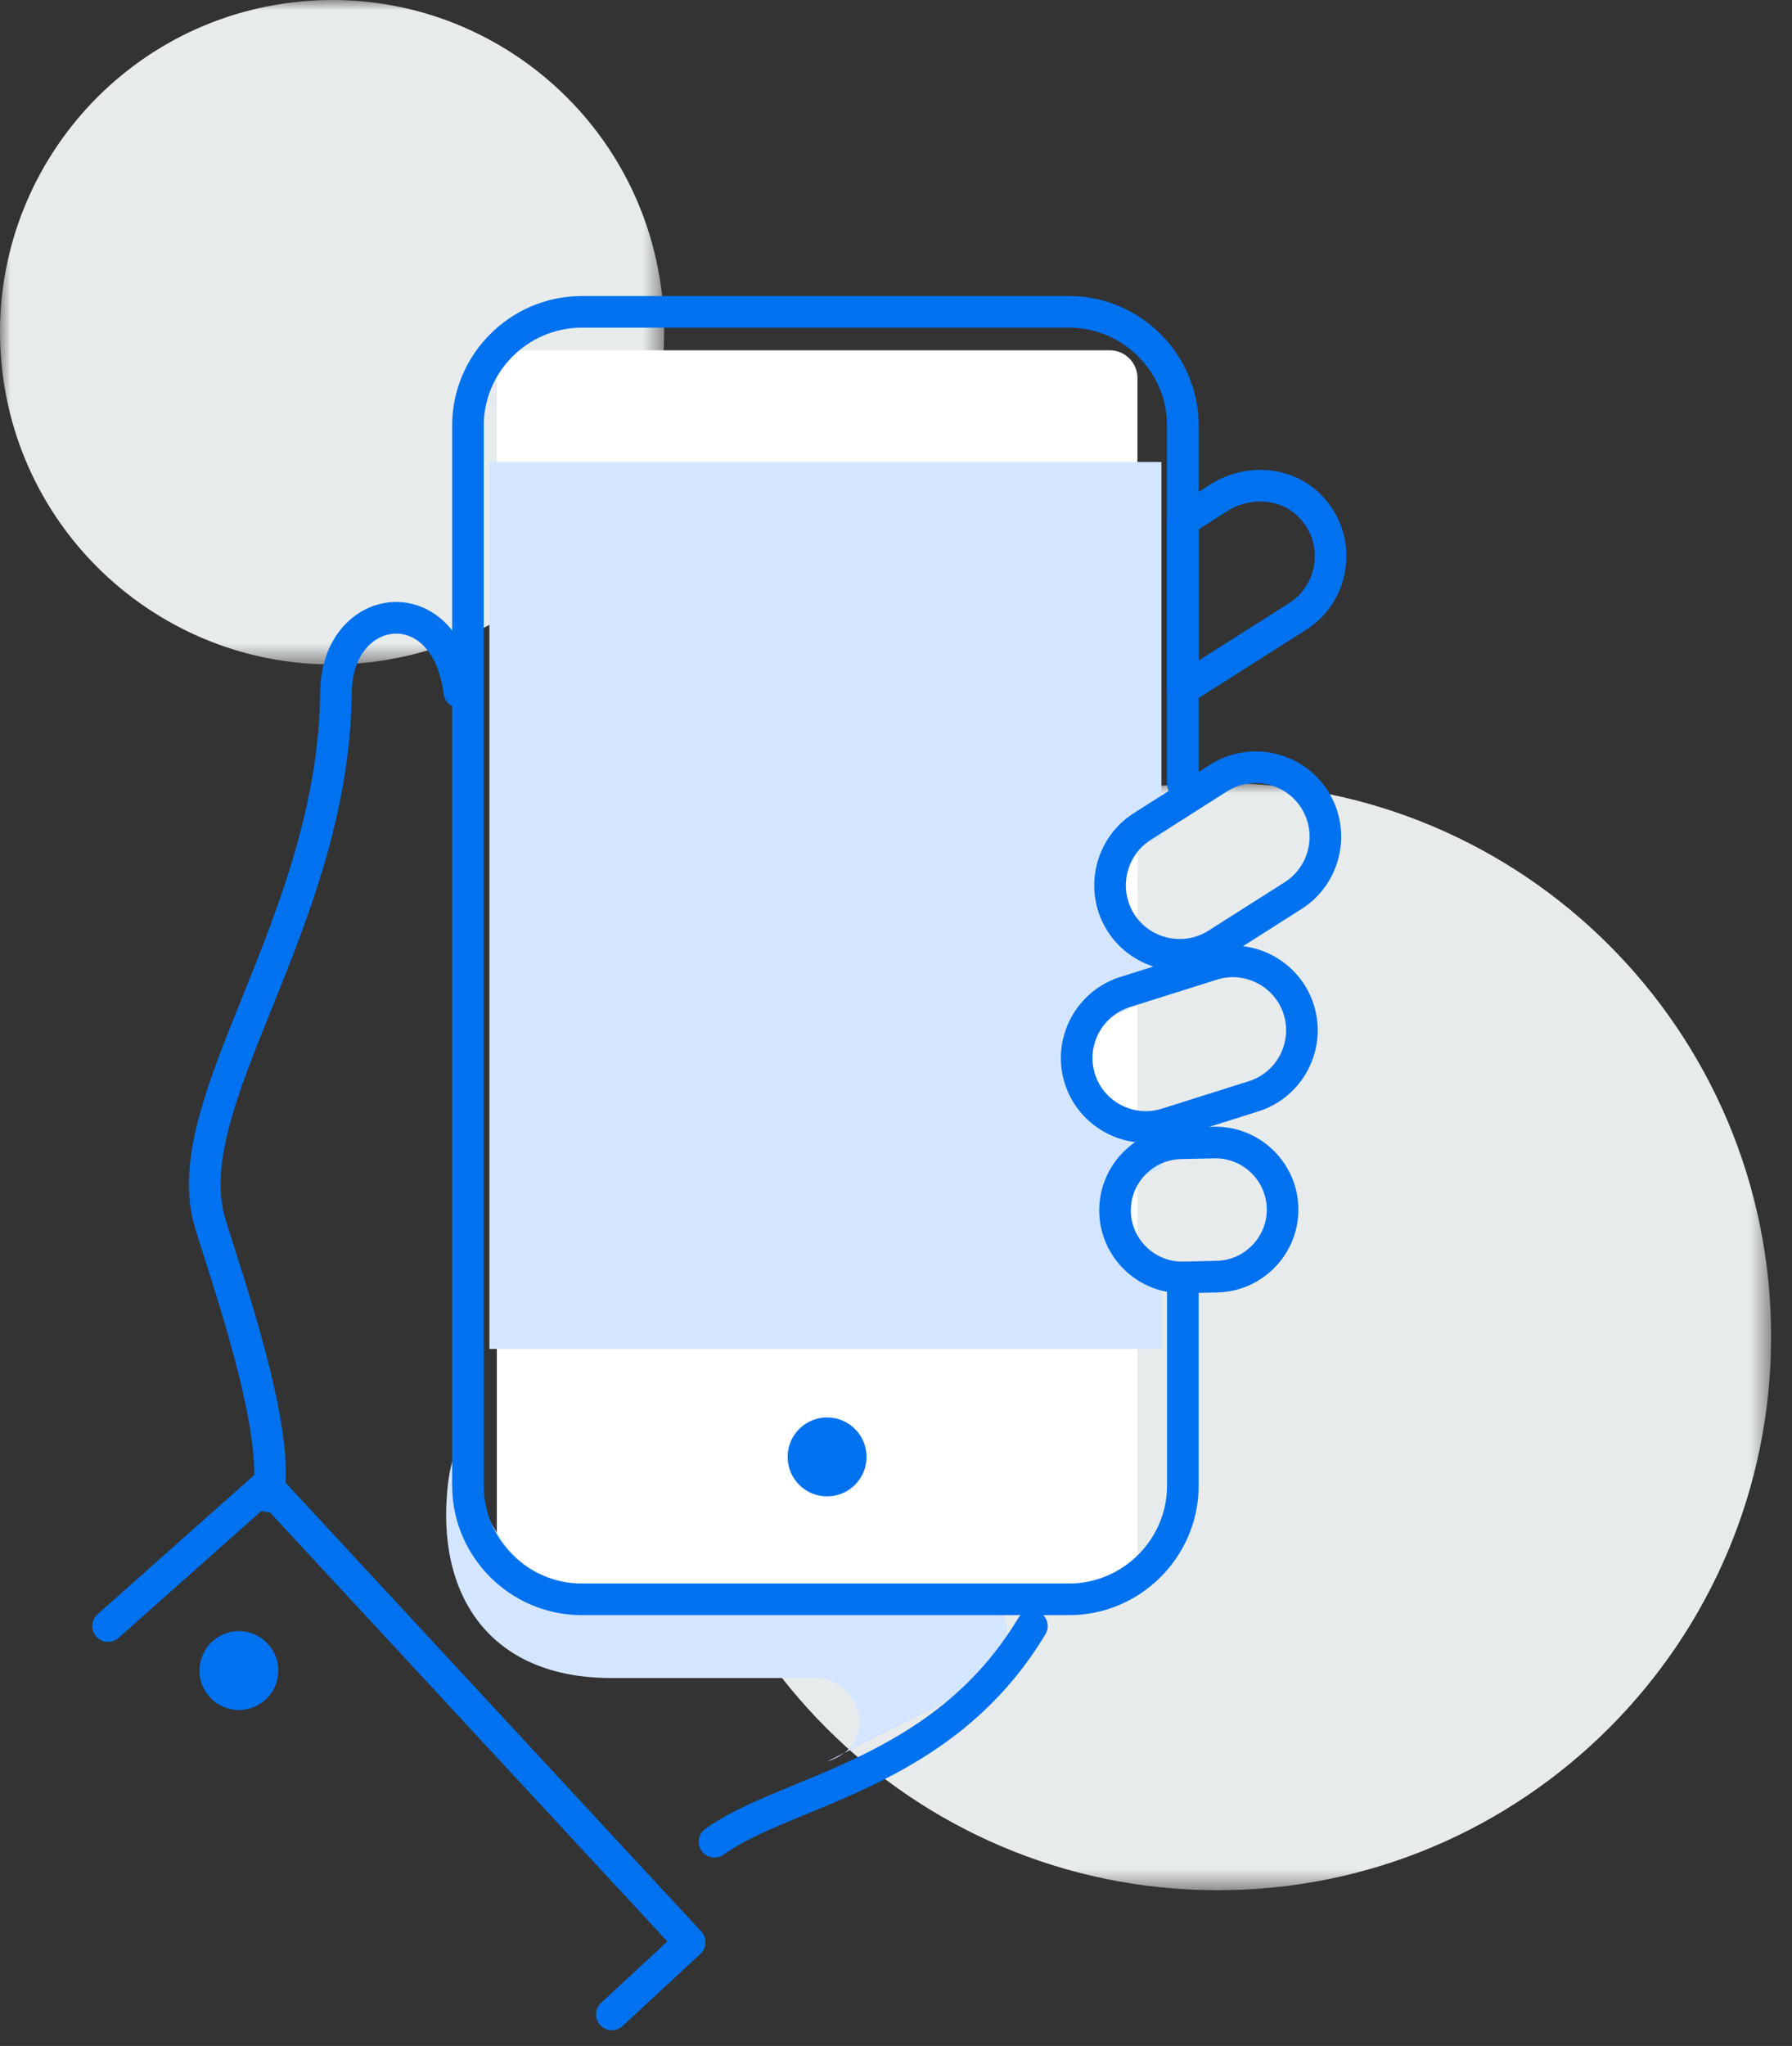 <?xml version="1.0" encoding="UTF-8"?>
<svg width="85px" height="97px" viewBox="0 0 85 97" version="1.1" xmlns="http://www.w3.org/2000/svg" xmlns:xlink="http://www.w3.org/1999/xlink">
    <rect x="0" y="0" width="85" height="97" fill="#333333" stroke="none"/>
    <title>Group 33</title>
    <defs>
        <polygon id="path-1" points="0 0 31.502 0 31.502 31.501 0 31.501"></polygon>
        <polygon id="path-3" points="0 0 52.498 0 52.498 52.498 0 52.498"></polygon>
    </defs>
    <g id="Welcome" stroke="none" stroke-width="1" fill="none" fill-rule="evenodd">
        <g id="Group-33" transform="translate(0, 0)">
            <g id="Group-3">
                <mask id="mask-2" fill="white">
                    <use xlink:href="#path-1"></use>
                </mask>
                <g id="Clip-2"></g>
                <path d="M31.391,13.899 C32.414,22.538 26.24,30.368 17.603,31.39 C8.964,32.414 1.134,26.24 0.11,17.602 C-0.912,8.964 5.262,1.133 13.9,0.111 C22.537,-0.912 30.369,5.262 31.391,13.899" id="Fill-1" fill="#E8EBEC" mask="url(#mask-2)"></path>
            </g>
            <g id="Group-6" transform="translate(31.511, 37.119)">
                <mask id="mask-4" fill="white">
                    <use xlink:href="#path-3"></use>
                </mask>
                <g id="Clip-5"></g>
                <path d="M52.498,26.249 C52.498,40.747 40.745,52.498 26.249,52.498 C11.752,52.498 0,40.747 0,26.249 C0,11.753 11.752,0 26.249,0 C40.745,0 52.498,11.753 52.498,26.249" id="Fill-4" fill="#E8EBEC" mask="url(#mask-4)"></path>
            </g>
            <path d="M52.641,75.322 L24.878,75.322 C24.156,75.322 23.566,74.731 23.566,74.009 L23.566,17.92 C23.566,17.198 24.156,16.608 24.878,16.608 L52.641,16.608 C53.362,16.608 53.953,17.198 53.953,17.92 L53.953,74.009 C53.953,74.731 53.362,75.322 52.641,75.322" id="Fill-7" fill="#FFFFFF"></path>
            <path d="M55.09,55.428 L55.09,53.907 C54.928,53.807 54.78,53.695 54.657,53.572 C54.498,53.413 54.37,53.22 54.26,53.017 C54.074,53.052 53.884,53.077 53.685,53.081 C52.085,53.116 50.994,51.52 51.364,50.039 C51.551,49.287 52.008,48.717 52.599,48.336 C52.618,48.321 52.634,48.302 52.655,48.287 C52.904,48.095 53.177,47.962 53.461,47.877 C53.587,47.601 53.758,47.347 53.953,47.153 C54.256,46.849 54.663,46.636 55.09,46.528 L55.09,44.875 C55.041,44.866 54.991,44.86 54.945,44.847 C54.537,44.732 54.183,44.526 53.882,44.228 C53.647,43.992 53.473,43.722 53.352,43.42 C53.092,42.891 53.017,42.277 53.183,41.674 C53.332,41.127 53.595,40.764 53.953,40.338 C54.227,40.012 54.667,39.82 55.09,39.727 L55.09,21.906 L23.214,21.906 L23.214,63.956 L55.09,63.956 L55.09,60.125 C53.998,59.893 53.229,58.91 53.177,57.773 C53.151,57.175 53.465,56.491 53.882,56.073 C54.202,55.754 54.637,55.527 55.09,55.428" id="Fill-9" fill="#D4E6FF"></path>
            <path d="M38.687,79.555 L28.983,79.555 C23.261,79.555 20.653,75.665 21.243,70.395 C21.373,69.248 21.737,68.347 22.026,67.768 C22.217,69.6 22.846,72.751 25.291,74.514 C27.513,76.115 30.137,75.778 32.533,75.578 C36.064,75.286 41.048,75.128 47.487,75.738 C47.806,77.485 47.78,77.342 48.099,79.089 L39.208,83.525 C41.905,82.679 40.723,79.555 38.687,79.555" id="Fill-11" fill="#D4E6FF"></path>
            <path d="M56.107,60.904 L56.107,70.429 C56.107,73.396 53.679,75.825 50.71,75.825 L27.593,75.825 C24.625,75.825 22.196,73.396 22.196,70.429 L22.196,20.181 C22.196,17.214 24.625,14.786 27.593,14.786 L50.71,14.786 C53.679,14.786 56.107,17.214 56.107,20.181 L56.107,37.167" id="Stroke-13" stroke="#0072EF" stroke-width="1.5" stroke-linecap="round" stroke-linejoin="round"></path>
            <path d="M41.103,69.073 C41.103,70.107 40.265,70.945 39.231,70.945 C38.197,70.945 37.36,70.107 37.36,69.073 C37.36,68.039 38.197,67.201 39.231,67.201 C40.265,67.201 41.103,68.039 41.103,69.073" id="Fill-15" fill="#0072EF"></path>
            <path d="M33.893,87.317 C37.302,84.855 44.685,84.194 48.946,77.093" id="Stroke-17" stroke="#0072EF" stroke-width="1.5" stroke-linecap="round" stroke-linejoin="round"></path>
            <path d="M21.789,32.81 C21.159,27.784 15.982,28.461 15.938,32.81 C15.828,43.79 8.244,52.244 9.967,57.989 C10.747,60.585 13.329,67.815 12.716,70.943" id="Stroke-19" stroke="#0072EF" stroke-width="1.5" stroke-linecap="round" stroke-linejoin="round"></path>
            <path d="M61.338,42.46 L57.72,44.758 C56.187,45.73 54.137,45.272 53.164,43.741 C52.192,42.208 52.649,40.158 54.182,39.185 L57.8,36.887 C59.333,35.914 61.383,36.372 62.356,37.904 C63.328,39.437 62.871,41.487 61.338,42.46 Z" id="Stroke-21" stroke="#0072EF" stroke-width="1.5" stroke-linecap="round" stroke-linejoin="round"></path>
            <path d="M59.467,51.974 L55.329,53.28 C53.612,53.822 51.763,52.861 51.221,51.143 L51.221,51.143 C50.679,49.426 51.641,47.578 53.358,47.036 L57.496,45.73 C59.214,45.188 61.062,46.149 61.604,47.866 C62.146,49.584 61.184,51.432 59.467,51.974 Z" id="Stroke-23" stroke="#0072EF" stroke-width="1.5" stroke-linecap="round" stroke-linejoin="round"></path>
            <path d="M57.729,60.526 L56.141,60.562 C54.393,60.601 52.929,59.202 52.89,57.454 C52.852,55.706 54.249,54.242 55.999,54.204 L57.587,54.169 C59.335,54.129 60.797,55.529 60.837,57.277 C60.876,59.025 59.477,60.487 57.729,60.526 Z" id="Stroke-25" stroke="#0072EF" stroke-width="1.5" stroke-linecap="round" stroke-linejoin="round"></path>
            <path d="M57.814,23.6 L56.107,24.684 L56.107,32.682 L61.551,29.225 C63.318,28.104 63.689,25.583 62.142,23.997 C61.013,22.84 59.179,22.732 57.814,23.6 Z" id="Stroke-27" stroke="#0072EF" stroke-width="1.5" stroke-linecap="round" stroke-linejoin="round"></path>
            <polyline id="Stroke-29" stroke="#0072EF" stroke-width="1.5" stroke-linecap="round" stroke-linejoin="round" points="29.022 95.506 32.715 92.085 12.638 70.419 5.126 77.092"></polyline>
            <path d="M12.933,78.236 C13.468,79.121 13.183,80.27 12.298,80.803 C11.414,81.337 10.264,81.053 9.731,80.168 C9.197,79.285 9.482,78.135 10.366,77.601 C11.249,77.067 12.399,77.352 12.933,78.236" id="Fill-31" fill="#0072EF"></path>
        </g>
    </g>
</svg>